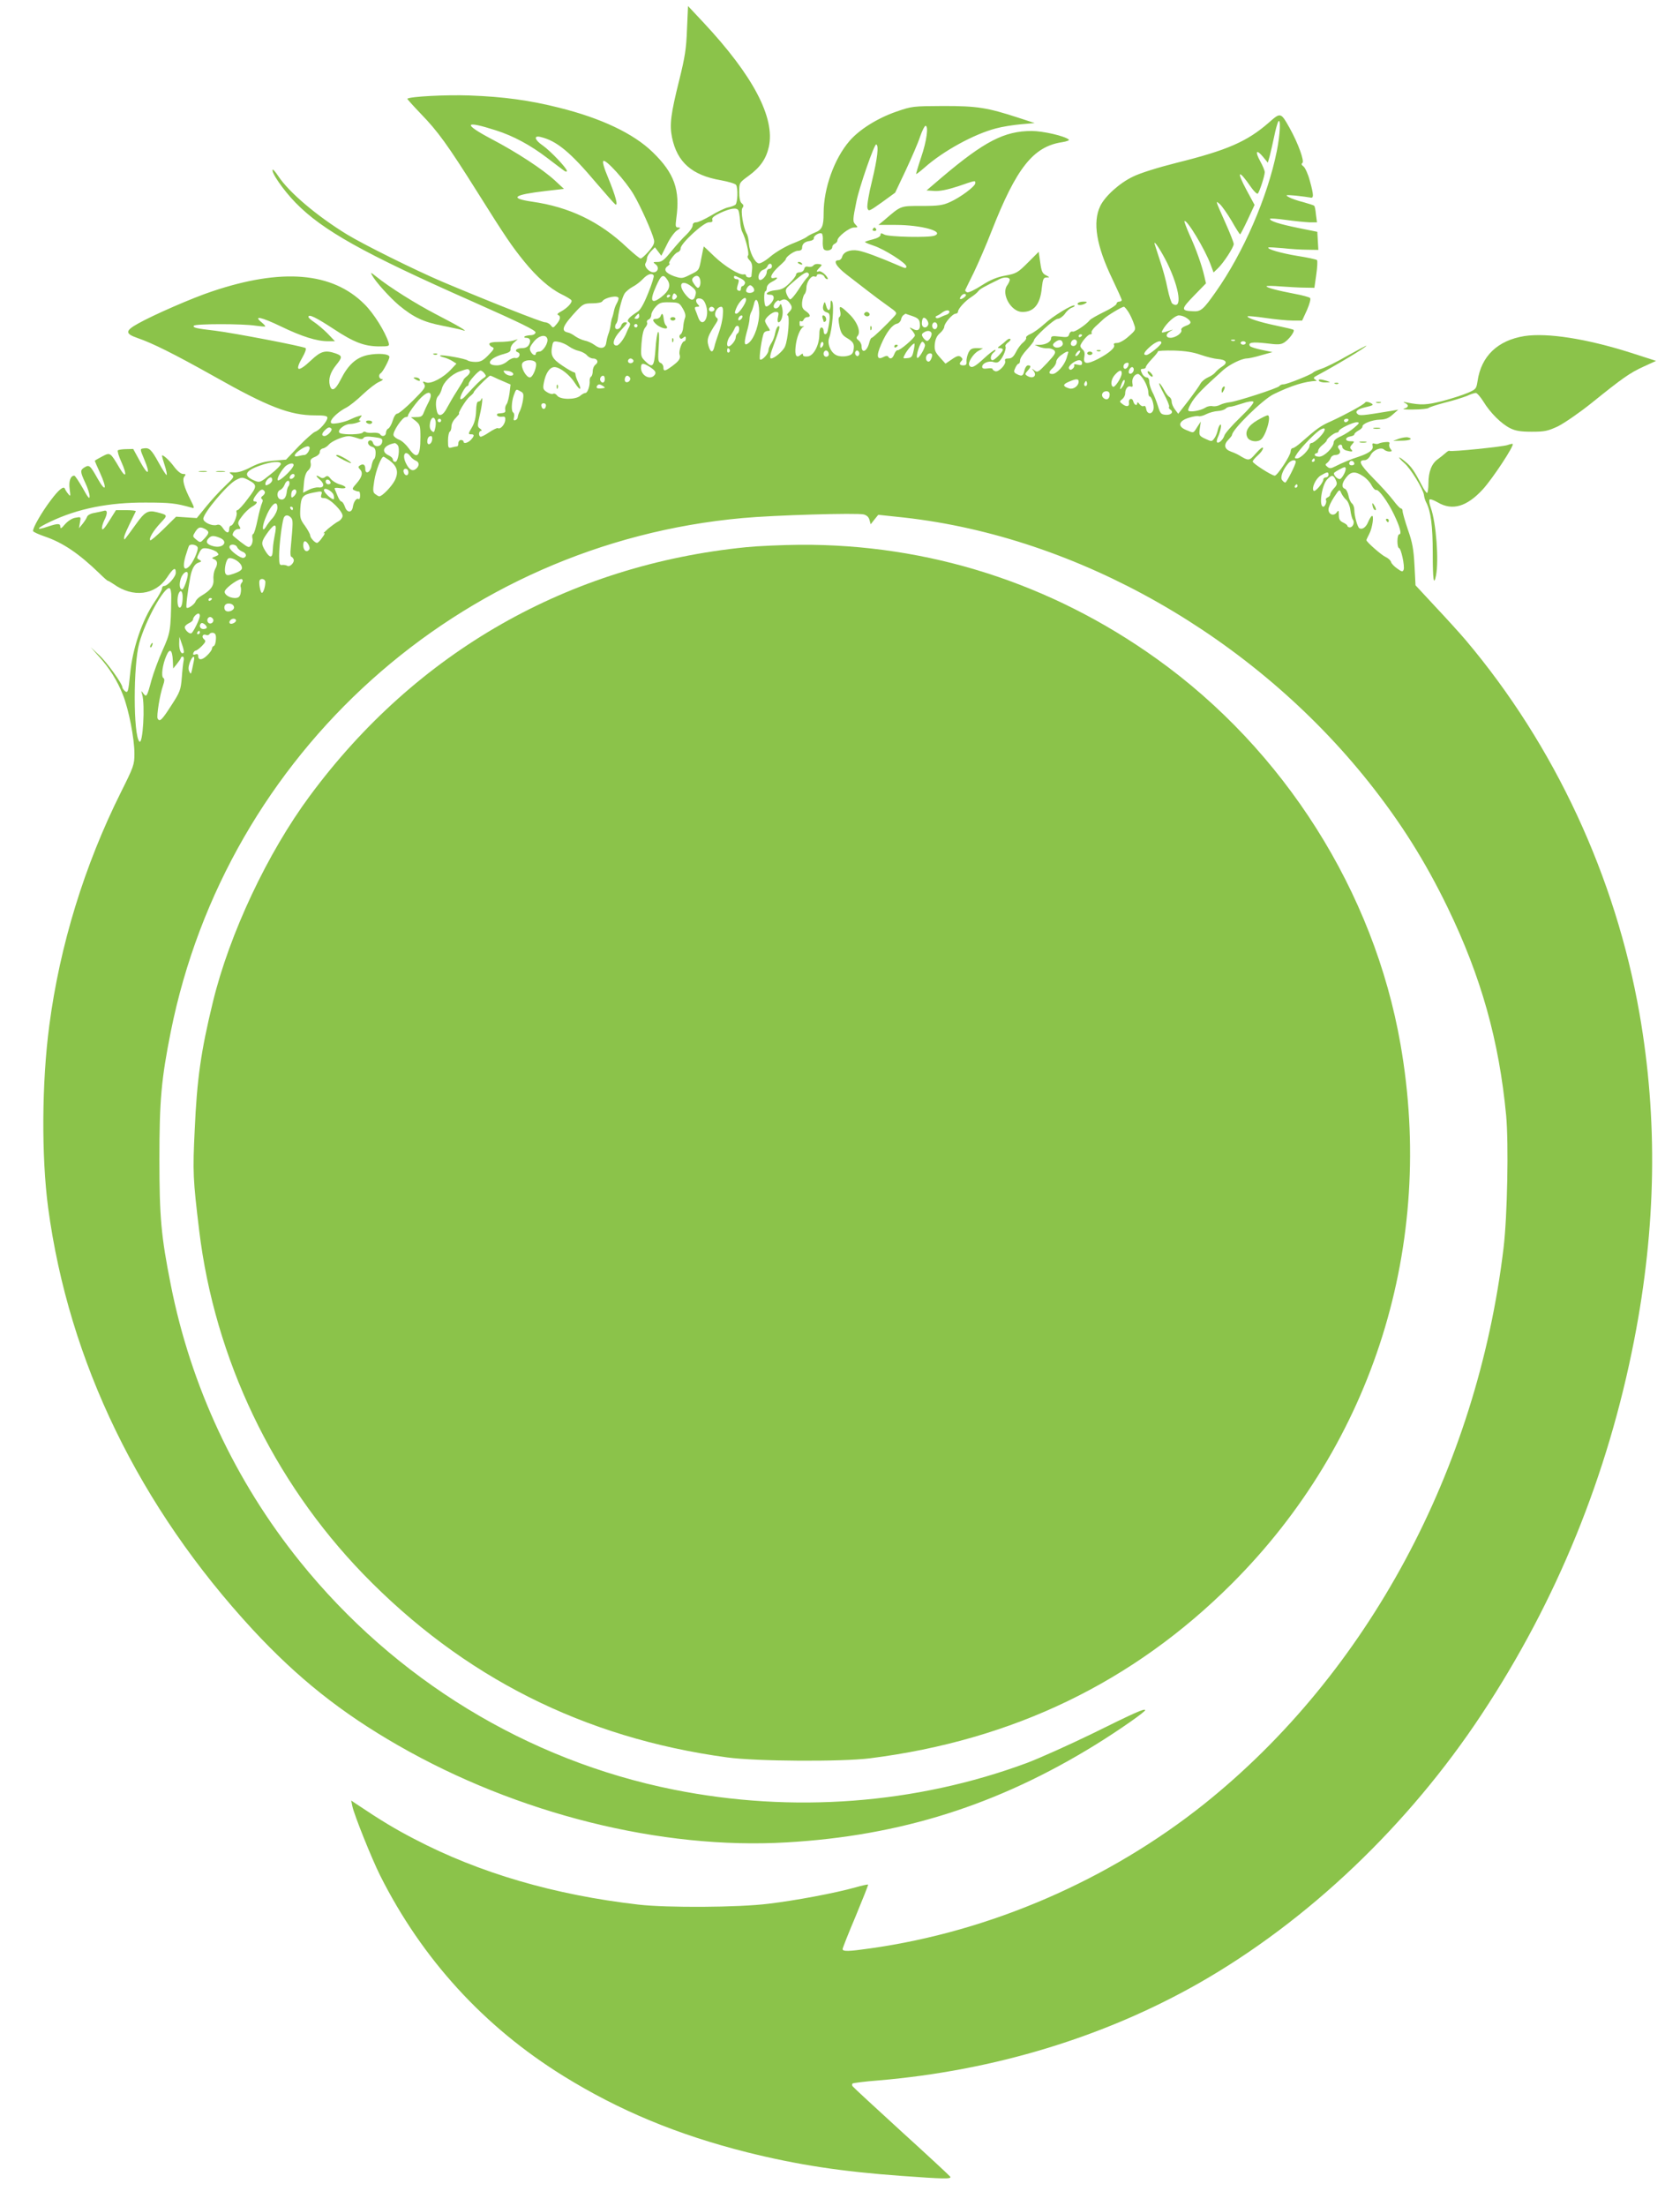 <?xml version="1.0" standalone="no"?>
<!DOCTYPE svg PUBLIC "-//W3C//DTD SVG 20010904//EN"
 "http://www.w3.org/TR/2001/REC-SVG-20010904/DTD/svg10.dtd">
<svg version="1.0" xmlns="http://www.w3.org/2000/svg"
 width="975pt" height="1280pt" viewBox="0 0 975 1280"
 preserveAspectRatio="xMidYMid meet">
<g transform="translate(0,1280) scale(0.1,-0.1)"
fill="#8bc34a" stroke="none">
<path d="M3987 12630 c-4 -113 -12 -162 -45 -295 -49 -196 -57 -258 -42 -332
30 -145 116 -220 284 -249 44 -8 84 -20 88 -27 12 -19 9 -104 -4 -115 -7 -5
-27 -13 -45 -16 -17 -4 -61 -25 -97 -47 -36 -21 -74 -39 -85 -39 -14 0 -21 -7
-21 -18 0 -10 -16 -34 -36 -53 -20 -18 -59 -62 -87 -96 -42 -52 -56 -63 -81
-63 -27 0 -28 -1 -11 -14 22 -16 14 -46 -13 -46 -25 0 -56 35 -46 52 4 7 9 21
9 31 1 10 12 28 24 40 l22 22 19 -25 18 -24 33 66 c17 36 44 72 58 81 21 13
22 17 8 17 -17 0 -18 6 -12 53 23 165 -11 262 -137 384 -111 108 -298 197
-543 258 -170 43 -323 64 -520 71 -135 5 -348 -6 -361 -19 -2 -1 34 -41 79
-88 98 -101 154 -178 327 -453 165 -263 200 -314 272 -403 74 -91 149 -157
216 -190 29 -14 55 -30 58 -35 8 -12 -24 -46 -61 -66 -17 -8 -24 -17 -17 -19
18 -7 15 -27 -8 -54 -19 -23 -21 -23 -34 -6 -7 9 -22 17 -33 17 -19 0 -330
123 -593 234 -160 68 -456 215 -555 275 -175 107 -337 244 -400 339 -15 23
-30 40 -32 38 -13 -12 61 -119 132 -192 157 -161 397 -295 1028 -574 279 -124
367 -167 365 -179 -2 -10 -14 -16 -30 -16 -15 -1 -30 -4 -34 -8 -4 -4 0 -7 9
-7 23 0 30 -16 17 -40 -7 -13 -21 -20 -40 -20 -32 0 -48 -15 -25 -24 21 -8 7
-39 -15 -33 -10 2 -30 -6 -45 -19 -17 -15 -41 -24 -61 -24 -71 0 -45 44 40 66
30 8 41 15 39 29 -1 10 8 27 20 37 l22 20 -25 -8 c-14 -4 -51 -8 -82 -8 -39 0
-58 -4 -58 -12 0 -6 8 -15 17 -18 14 -6 10 -13 -22 -46 -31 -32 -46 -40 -75
-40 -20 0 -40 4 -45 8 -12 11 -154 36 -161 29 -3 -2 8 -8 23 -11 15 -4 38 -14
50 -22 l22 -14 -29 -31 c-45 -50 -119 -89 -147 -78 -21 8 -22 7 -11 -10 10
-17 2 -28 -65 -95 -42 -42 -83 -76 -91 -76 -9 0 -20 -17 -27 -41 -7 -23 -19
-43 -26 -46 -7 -3 -13 -14 -13 -24 0 -20 -24 -26 -35 -8 -4 6 -21 9 -39 8 -17
-2 -37 0 -43 4 -6 4 -14 3 -18 -3 -7 -11 -103 -14 -130 -4 -27 11 21 54 59 54
26 0 77 19 52 20 -5 0 -2 7 5 16 12 15 11 16 -11 9 -14 -4 -36 -13 -50 -20
-14 -7 -44 -16 -67 -20 -34 -5 -43 -4 -43 7 0 19 46 61 90 83 19 10 62 44 95
76 34 32 76 65 95 73 19 8 27 15 18 16 -19 0 -24 25 -8 35 12 7 50 79 50 94 0
18 -66 23 -125 11 -68 -14 -115 -57 -158 -143 -31 -61 -53 -72 -63 -32 -9 36
3 75 37 117 37 46 36 53 -2 67 -61 21 -87 14 -143 -39 -77 -73 -99 -66 -50 18
14 24 22 47 18 52 -11 10 -413 87 -524 101 -113 13 -132 18 -125 29 7 12 289
12 360 0 28 -4 52 -6 54 -4 2 2 -7 12 -20 23 -52 42 -3 32 109 -22 124 -60
210 -87 276 -87 l40 0 -44 46 c-25 25 -60 54 -77 65 -18 12 -33 25 -33 30 0
19 44 -3 145 -69 118 -78 178 -101 263 -102 61 0 63 1 57 23 -20 62 -85 168
-140 222 -186 186 -479 211 -885 74 -112 -37 -339 -136 -428 -186 -76 -42 -77
-59 -5 -84 88 -30 214 -93 446 -223 313 -177 440 -226 584 -226 56 0 73 -3 73
-14 0 -20 -47 -74 -71 -81 -11 -4 -54 -42 -95 -84 l-74 -78 -72 -6 c-54 -5
-87 -14 -133 -38 -40 -21 -72 -31 -95 -30 -32 2 -33 1 -16 -12 17 -12 15 -17
-39 -68 -32 -30 -81 -84 -110 -120 l-53 -65 -60 4 -60 4 -72 -71 c-40 -39 -75
-69 -78 -66 -10 9 17 55 59 100 44 47 44 46 -21 63 -51 13 -70 2 -120 -68 -75
-103 -69 -97 -70 -80 0 12 14 44 68 153 2 4 -23 7 -56 7 l-59 0 -39 -62 c-25
-41 -40 -57 -42 -46 -2 9 4 30 12 47 21 41 21 64 -1 57 -10 -3 -35 -8 -55 -12
-21 -3 -40 -13 -43 -23 -3 -9 -15 -27 -26 -41 l-21 -25 6 34 c6 33 6 33 -26
27 -20 -3 -44 -19 -61 -38 -20 -24 -27 -28 -27 -15 0 21 -14 21 -74 1 -74 -25
-65 -9 16 29 159 76 340 112 553 111 144 0 176 -4 268 -30 16 -5 16 -1 -6 43
-40 78 -51 121 -37 138 10 12 9 15 -8 15 -12 0 -32 16 -51 41 -28 39 -71 77
-71 64 0 -3 7 -29 16 -56 9 -27 14 -52 11 -55 -2 -3 -23 29 -46 71 -43 78 -55
89 -89 83 -20 -3 -20 -4 4 -61 39 -91 24 -102 -22 -17 l-41 75 -41 -1 c-23 0
-45 -4 -48 -7 -4 -4 5 -34 20 -67 35 -77 28 -100 -10 -36 -55 93 -54 92 -102
67 -23 -12 -42 -23 -42 -25 0 -2 14 -34 31 -71 42 -93 33 -116 -14 -33 -44 78
-49 83 -77 66 -26 -16 -25 -25 5 -90 14 -29 25 -64 25 -78 0 -19 -10 -7 -40
48 -23 39 -44 72 -49 72 -22 0 -33 -32 -27 -77 6 -44 5 -46 -8 -29 -9 10 -17
24 -19 29 -6 20 -35 -2 -82 -65 -52 -68 -108 -165 -103 -180 2 -5 33 -19 68
-31 105 -36 197 -98 318 -215 23 -23 45 -42 48 -42 3 0 18 -9 33 -19 113 -81
241 -65 310 38 37 56 51 63 51 28 0 -24 -47 -77 -68 -77 -7 0 -12 -7 -12 -15
0 -8 -20 -44 -44 -79 -71 -104 -127 -268 -141 -416 -10 -102 -13 -114 -30
-100 -8 7 -15 17 -15 22 0 21 -90 146 -136 188 l-48 45 46 -52 c62 -67 109
-143 141 -224 34 -85 67 -254 67 -342 0 -64 -4 -75 -79 -225 -211 -423 -354
-887 -415 -1352 -44 -331 -46 -760 -7 -1056 120 -896 529 -1737 1189 -2451
260 -280 511 -480 842 -670 693 -398 1527 -606 2256 -563 660 38 1225 217
1791 566 136 84 295 195 289 202 -8 8 -56 -13 -311 -139 -132 -64 -301 -140
-375 -168 -645 -239 -1361 -293 -2050 -155 -850 170 -1618 639 -2169 1323
-377 468 -634 1019 -750 1606 -56 282 -66 391 -66 730 0 341 11 463 66 739
325 1618 1676 2832 3318 2980 182 17 664 31 704 21 18 -5 29 -16 33 -32 l7
-25 22 28 22 27 150 -16 c1009 -113 2025 -691 2698 -1537 184 -232 325 -455
456 -725 195 -402 299 -774 340 -1208 15 -163 7 -583 -15 -767 -154 -1288
-790 -2469 -1736 -3226 -555 -443 -1242 -741 -1939 -839 -125 -18 -161 -19
-161 -4 0 6 34 92 76 191 41 99 74 182 72 183 -2 2 -35 -5 -73 -16 -117 -33
-352 -77 -505 -95 -176 -22 -590 -24 -755 -5 -487 56 -923 183 -1301 381 -112
58 -193 107 -338 204 l-28 19 7 -34 c11 -51 112 -303 161 -401 243 -484 603
-878 1063 -1163 326 -202 665 -342 1066 -443 293 -73 548 -112 895 -137 246
-18 293 -19 285 -5 -4 6 -131 124 -283 262 -152 139 -280 257 -284 263 -4 5
-4 13 0 16 4 3 72 12 152 18 669 57 1308 251 1861 566 630 360 1212 913 1639
1560 435 658 731 1385 884 2170 128 656 138 1280 31 1893 -139 796 -493 1557
-1008 2167 -33 39 -112 126 -176 194 l-116 125 -6 115 c-5 93 -12 134 -38 207
-17 50 -31 99 -31 108 0 9 -4 16 -10 16 -5 0 -25 21 -45 48 -20 26 -72 84
-117 129 -77 79 -88 103 -48 103 11 0 26 12 34 29 16 31 62 49 79 32 6 -6 20
-11 30 -11 16 0 17 3 7 15 -7 8 -10 21 -7 29 4 10 -2 13 -22 11 -15 -1 -33 -5
-38 -8 -6 -4 -18 -4 -26 -1 -12 4 -14 0 -11 -14 6 -22 -21 -42 -81 -62 -44
-14 -95 -35 -138 -57 -23 -12 -31 -12 -43 -2 -14 11 -14 15 -2 23 8 6 17 19
21 29 3 9 15 17 26 17 25 0 36 17 22 34 -6 7 -8 16 -4 19 11 12 23 8 23 -7 0
-7 10 -16 23 -20 34 -9 42 -7 29 6 -9 9 -8 16 5 30 15 17 15 18 -11 18 -33 0
-31 23 2 28 12 2 22 7 22 12 0 5 11 15 24 22 14 7 24 18 23 23 -2 16 55 39
101 40 32 1 51 8 75 30 l32 28 -40 -7 c-171 -28 -185 -30 -198 -17 -14 14 2
27 43 37 52 12 56 15 32 27 -16 7 -26 7 -30 1 -9 -13 -118 -72 -199 -109 -59
-26 -80 -41 -172 -122 -20 -18 -42 -33 -48 -33 -7 0 -13 -9 -13 -20 0 -23 -77
-140 -92 -140 -17 0 -128 71 -128 82 0 5 14 22 30 36 17 15 30 33 30 42 -1 9
-17 -3 -40 -29 -41 -47 -42 -47 -100 -12 -8 5 -30 15 -47 21 -38 14 -43 40
-13 70 11 11 20 23 20 26 0 31 178 206 242 237 103 50 180 74 248 77 3 0 -1 4
-9 9 -10 7 -8 12 12 22 112 60 287 165 287 173 0 2 -49 -24 -110 -58 -60 -35
-129 -69 -152 -76 -24 -8 -45 -18 -48 -22 -9 -11 -150 -68 -171 -68 -10 0 -20
-4 -24 -10 -7 -12 -248 -90 -289 -94 -17 -2 -42 -8 -55 -15 -13 -7 -32 -10
-43 -8 -11 3 -30 0 -42 -8 -28 -18 -92 -29 -100 -17 -3 5 8 29 24 54 27 40 62
76 178 180 37 33 106 67 137 68 11 0 49 8 85 19 l65 18 -63 13 c-34 7 -65 17
-68 22 -13 21 14 25 94 16 70 -9 86 -8 107 6 27 18 61 64 52 72 -2 3 -49 14
-102 25 -96 20 -173 45 -164 54 3 2 50 -2 104 -10 55 -8 125 -15 156 -15 l56
0 28 61 c16 37 23 65 18 70 -5 5 -45 16 -89 24 -100 19 -164 36 -164 44 0 3
37 3 83 -1 45 -3 107 -7 138 -7 l57 -1 11 77 c6 42 8 80 4 84 -5 4 -55 15
-113 24 -97 16 -179 40 -169 49 2 2 40 0 84 -4 44 -5 108 -9 143 -9 l63 -1 -3
52 -3 53 -109 22 c-112 23 -166 40 -166 53 0 4 42 1 93 -6 50 -7 112 -13 136
-14 l44 0 -6 45 c-2 26 -7 48 -10 51 -3 3 -31 12 -63 21 -33 8 -70 21 -84 29
-23 13 -20 14 40 9 36 -4 73 -9 83 -11 22 -7 22 13 -2 99 -10 38 -27 74 -36
81 -12 9 -14 15 -7 20 14 9 -24 114 -73 202 -52 93 -53 93 -121 33 -127 -111
-243 -161 -537 -234 -107 -27 -210 -59 -252 -80 -78 -37 -163 -114 -190 -171
-45 -94 -22 -231 70 -422 30 -63 55 -118 55 -123 0 -5 -7 -9 -15 -9 -8 0 -15
-6 -15 -12 0 -7 -33 -29 -73 -48 -39 -19 -76 -40 -82 -47 -24 -29 -88 -71
-100 -67 -7 3 -16 -3 -20 -15 -5 -18 -12 -19 -56 -14 -41 5 -49 3 -49 -10 0
-20 -30 -37 -67 -38 l-28 0 25 -11 c14 -6 37 -10 51 -9 14 1 31 -5 38 -13 10
-12 3 -24 -42 -72 -50 -53 -56 -57 -73 -44 -17 14 -18 14 -6 -2 23 -29 -4 -50
-38 -28 -12 8 -12 11 3 28 21 23 22 32 3 32 -8 0 -17 -13 -21 -30 -7 -32 -15
-36 -45 -20 -17 9 -18 14 -8 35 6 14 15 25 20 25 4 0 8 9 8 20 0 11 18 39 40
62 22 24 40 47 40 52 0 18 118 126 138 126 11 0 30 13 42 29 11 17 30 33 41
36 11 4 18 9 15 12 -9 10 -127 -62 -174 -106 -26 -24 -62 -50 -80 -58 -18 -7
-30 -18 -27 -23 3 -4 -5 -17 -17 -27 -13 -10 -32 -35 -42 -56 -14 -27 -25 -37
-44 -37 -17 0 -22 -4 -19 -14 8 -20 -38 -67 -57 -60 -9 3 -16 9 -16 13 0 4
-13 6 -30 3 -22 -3 -30 0 -30 10 0 21 40 37 67 27 15 -5 26 -3 36 9 20 22 39
71 32 82 -3 5 4 15 15 23 11 7 17 17 13 20 -3 4 -13 0 -22 -8 -9 -9 -25 -22
-36 -30 -18 -13 -18 -14 -2 -15 9 0 17 -4 17 -9 0 -12 -47 -61 -60 -61 -16 0
-12 32 8 46 9 7 12 14 7 14 -6 0 -35 -22 -65 -50 -54 -50 -73 -59 -85 -40 -10
16 23 68 53 84 l27 15 -36 1 c-29 0 -38 -5 -49 -27 -7 -16 -12 -38 -11 -50 2
-17 -3 -23 -18 -23 -23 0 -27 10 -11 26 8 8 6 15 -4 23 -11 9 -22 7 -52 -14
l-37 -25 -33 37 c-28 31 -32 43 -29 77 3 28 12 48 30 63 14 12 25 29 25 37 0
20 48 76 66 76 8 0 14 6 14 13 1 16 40 60 76 83 16 10 34 25 41 34 9 13 31 25
125 71 26 13 58 11 58 -4 0 -7 -7 -22 -15 -33 -36 -49 22 -153 87 -154 68 -1
105 44 114 139 6 53 10 61 28 61 19 0 19 1 -4 13 -21 10 -26 23 -33 74 l-9 62
-62 -62 c-59 -59 -67 -64 -131 -76 -50 -9 -86 -24 -138 -57 -38 -25 -76 -43
-84 -40 -8 3 -13 9 -11 14 2 4 24 50 50 102 25 52 72 160 103 240 144 367 242
490 409 515 26 4 44 11 39 15 -24 21 -150 50 -216 50 -158 0 -274 -60 -521
-269 l-89 -76 46 -3 c31 -2 75 7 137 27 105 36 100 35 100 18 0 -18 -86 -82
-146 -109 -42 -19 -66 -23 -165 -23 -126 0 -118 3 -217 -82 l-34 -28 99 0
c149 0 287 -38 227 -62 -30 -13 -267 -8 -292 6 -18 10 -22 9 -22 -2 0 -9 -18
-19 -45 -26 -25 -6 -45 -13 -45 -15 0 -3 22 -12 49 -21 62 -20 191 -102 191
-121 0 -12 -6 -12 -37 2 -123 53 -207 84 -243 90 -47 8 -86 -8 -93 -37 -3 -11
-12 -19 -21 -19 -34 0 -13 -37 47 -83 34 -26 89 -69 123 -95 33 -26 86 -65
117 -87 55 -39 55 -40 37 -60 -44 -49 -124 -125 -131 -125 -4 0 -10 -12 -14
-27 -13 -53 -45 -67 -45 -21 0 11 -8 26 -17 33 -14 10 -15 16 -5 27 19 24 -4
83 -51 127 -49 48 -60 51 -51 15 4 -15 2 -29 -4 -33 -7 -4 -7 -21 0 -55 8 -38
17 -52 43 -67 38 -23 45 -35 38 -72 -4 -21 -13 -28 -40 -33 -19 -4 -45 -2 -59
5 -33 15 -55 67 -42 101 18 46 30 191 17 211 -6 10 -9 5 -9 -18 0 -40 -17 -43
-26 -6 -7 24 -8 25 -14 8 -9 -26 -3 -42 20 -48 19 -5 20 -26 4 -104 -5 -28
-24 -30 -24 -3 0 11 -6 20 -12 20 -9 0 -13 -15 -13 -42 -1 -62 -33 -122 -67
-126 -17 -2 -28 1 -28 9 0 9 -3 9 -15 -1 -23 -19 -33 -3 -28 47 5 54 27 109
46 117 6 3 4 4 -5 3 -9 -1 -17 1 -17 6 -2 22 0 28 8 23 5 -3 11 1 15 9 3 8 12
15 21 15 22 0 18 17 -9 35 -19 13 -23 23 -21 52 2 20 9 41 14 46 6 6 11 23 11
37 0 33 28 73 46 66 8 -3 14 -1 14 4 0 16 37 11 44 -5 3 -8 11 -15 17 -15 7 0
2 11 -11 25 -13 14 -30 23 -37 21 -18 -7 -16 2 4 22 16 16 15 17 -6 20 -13 2
-27 -2 -31 -9 -5 -6 -17 -9 -28 -7 -14 4 -22 0 -25 -13 -3 -11 -14 -19 -26
-19 -12 0 -21 -6 -21 -13 0 -7 -17 -30 -38 -50 -29 -29 -47 -38 -82 -41 -44
-4 -70 -26 -31 -26 14 0 21 -6 21 -18 0 -22 -37 -59 -47 -48 -10 10 -11 86 -1
86 4 0 8 9 8 20 0 12 12 26 30 35 34 17 40 30 11 22 -30 -7 -14 28 30 68 22
19 39 37 39 40 0 15 48 49 70 50 17 0 25 6 25 17 0 23 15 36 45 40 14 2 24 9
23 15 -3 15 33 36 46 28 5 -3 8 -22 6 -43 -1 -20 1 -42 6 -48 13 -15 49 -6 49
12 0 8 7 17 15 20 8 4 15 12 15 19 0 21 69 75 96 75 24 0 24 1 9 17 -17 17
-17 26 6 138 17 82 103 330 114 327 16 -5 8 -78 -25 -215 -18 -71 -29 -140
-26 -153 6 -22 8 -22 84 32 l77 56 62 131 c34 73 72 160 83 195 12 34 26 62
31 62 19 0 7 -89 -25 -182 -18 -54 -31 -98 -29 -98 3 0 25 17 49 38 108 96
287 194 414 227 36 10 101 20 145 24 l80 7 -95 31 c-181 59 -239 68 -435 68
-177 -1 -182 -1 -274 -33 -109 -38 -213 -103 -271 -170 -88 -102 -150 -274
-150 -418 0 -78 -9 -97 -52 -114 -18 -7 -40 -19 -48 -26 -8 -6 -46 -24 -85
-39 -39 -16 -93 -48 -122 -72 -30 -26 -60 -43 -70 -41 -23 4 -54 68 -57 116
-1 20 -6 46 -13 57 -20 36 -36 135 -24 149 8 10 7 17 -4 26 -10 8 -15 30 -15
66 0 53 0 54 55 94 68 50 101 98 117 168 37 169 -91 413 -380 722 l-89 95 -6
-135z m3423 -707 c-53 -265 -195 -592 -356 -819 -71 -101 -85 -113 -131 -110
-70 3 -70 12 6 90 l70 72 -10 43 c-14 61 -47 156 -86 240 -18 41 -31 76 -29
78 13 13 120 -165 151 -250 l18 -48 24 23 c33 31 93 123 93 142 0 9 -21 62
-46 118 -63 142 -61 136 -34 113 12 -11 43 -55 68 -97 24 -43 47 -78 49 -78 2
0 22 38 44 85 l40 86 -46 85 c-62 115 -48 125 26 17 17 -24 35 -41 39 -36 10
11 40 103 40 124 0 9 -12 38 -26 63 -32 58 -23 73 16 26 l28 -34 11 39 c6 22
17 73 26 114 8 40 19 78 23 85 16 25 12 -71 -8 -171z m-4530 120 c100 -32 198
-85 294 -158 43 -33 87 -66 98 -74 10 -8 18 -9 18 -3 0 16 -94 115 -139 147
-49 33 -56 61 -13 50 93 -22 173 -89 323 -267 55 -64 104 -120 110 -124 18
-11 1 51 -41 153 -25 59 -35 95 -28 99 15 10 127 -114 174 -192 41 -69 107
-217 119 -264 5 -20 -2 -35 -30 -68 -20 -23 -41 -42 -47 -42 -6 0 -41 29 -79
64 -158 150 -334 235 -552 266 -134 20 -108 40 82 62 l104 12 -54 50 c-70 64
-219 162 -366 239 -170 90 -159 110 27 50z m1405 -463 c3 -5 8 -32 10 -59 1
-26 7 -57 13 -67 20 -39 42 -128 33 -137 -5 -5 -2 -16 9 -27 12 -12 17 -29 15
-51 -2 -19 -4 -37 -4 -41 -1 -12 -31 -9 -31 2 0 6 -6 10 -13 8 -25 -6 -112 47
-172 105 -32 31 -60 57 -60 57 -1 0 -8 -31 -15 -69 -13 -70 -13 -70 -63 -94
-47 -24 -51 -24 -94 -10 -51 18 -65 40 -38 59 10 8 15 14 11 14 -14 0 28 60
46 66 10 3 18 13 18 23 0 28 133 151 164 151 18 0 24 4 20 15 -4 11 9 22 47
40 57 26 94 32 104 15z m2489 -306 c73 -150 89 -275 30 -236 -6 4 -19 43 -28
87 -8 44 -29 120 -46 169 -16 50 -30 92 -30 95 1 14 42 -51 74 -115z m-2294
-19 c0 -8 -7 -15 -15 -15 -8 0 -15 -8 -15 -18 0 -24 -35 -58 -45 -43 -10 17 4
49 25 56 10 3 21 12 24 20 7 20 26 19 26 0z m214 -44 c3 -5 -1 -14 -8 -20 -8
-7 -31 -39 -52 -72 -21 -32 -43 -58 -49 -56 -5 2 -14 16 -20 31 -9 25 -6 31
26 59 74 65 93 76 103 58z m-900 -10 c3 -4 -11 -50 -32 -101 -25 -63 -45 -98
-62 -109 -49 -31 -66 -51 -51 -60 9 -6 10 -13 3 -27 -6 -11 -13 -26 -16 -34
-14 -36 -44 -75 -57 -75 -30 0 -20 41 21 85 45 49 46 50 26 50 -8 0 -18 -9
-21 -20 -7 -22 -35 -28 -35 -7 0 8 3 17 7 20 3 4 8 17 9 30 6 51 25 122 39
144 8 12 30 30 47 39 18 9 45 30 59 45 27 29 53 37 63 20z m80 -26 c21 -32 9
-64 -38 -100 -57 -43 -67 -21 -28 65 30 67 41 73 66 35z m189 4 c6 -23 -1 -49
-13 -49 -4 0 -15 11 -23 24 -12 17 -13 26 -4 35 17 17 34 13 40 -10z m235 6
c20 -10 29 -21 25 -30 -3 -8 -9 -15 -14 -15 -5 0 -9 -7 -9 -16 0 -9 -6 -14
-12 -11 -14 5 -14 9 -3 45 5 16 2 22 -9 22 -9 0 -16 5 -16 10 0 13 1 13 38 -5z
m-284 -48 c24 -19 28 -28 22 -50 -9 -37 -28 -34 -61 8 -44 58 -17 86 39 42z
m362 -26 c-10 -15 -46 -14 -46 2 0 7 5 18 12 25 10 10 15 9 26 -2 8 -8 11 -19
8 -25z m-454 -43 c-15 -15 -26 -4 -18 18 5 13 9 15 18 6 9 -9 9 -15 0 -24z
m1673 6 c-23 -17 -32 -10 -15 11 7 8 17 12 23 8 6 -4 3 -11 -8 -19z m-1705 12
c0 -3 -4 -8 -10 -11 -5 -3 -10 -1 -10 4 0 6 5 11 10 11 6 0 10 -2 10 -4z
m-300 -17 c0 -6 -5 -20 -12 -32 -7 -12 -13 -31 -15 -42 -2 -11 -6 -27 -9 -35
-4 -8 -8 -28 -10 -45 -2 -16 -8 -41 -14 -55 -5 -14 -10 -36 -12 -50 -4 -32
-33 -38 -67 -12 -15 11 -41 23 -58 26 -18 4 -42 16 -55 25 -13 10 -32 20 -43
22 -43 9 -29 40 56 131 33 34 42 38 87 38 28 0 54 5 57 11 15 24 95 39 95 18z
m508 -43 c22 -69 -22 -134 -46 -68 -5 15 -13 35 -17 45 -5 12 -2 17 11 17 14
0 15 3 6 12 -20 20 -14 40 10 36 17 -2 27 -14 36 -42z m232 35 c0 -20 -42 -81
-56 -81 -11 0 -11 6 -3 27 17 45 59 83 59 54z m261 -32 c7 -14 4 -24 -11 -39
-11 -11 -15 -20 -9 -20 14 0 3 -139 -15 -180 -10 -26 -62 -70 -81 -70 -10 0
-5 25 14 75 35 94 41 117 28 112 -7 -2 -14 -19 -18 -38 -3 -20 -13 -46 -22
-59 -9 -14 -17 -32 -17 -42 0 -21 -37 -61 -49 -54 -8 5 11 135 23 155 4 6 14
11 23 11 14 0 14 3 -1 25 -9 13 -16 28 -16 33 0 17 41 52 61 52 18 0 20 -4 14
-30 -4 -16 -2 -30 3 -30 17 0 30 46 22 81 -6 27 -9 30 -15 17 -9 -21 -35 -24
-35 -4 0 7 7 19 15 26 8 7 15 9 15 6 0 -4 8 -3 17 3 19 10 37 0 54 -30z m-185
-38 c2 -67 -27 -153 -60 -180 -27 -22 -30 -5 -13 59 10 33 17 69 17 80 0 11 4
28 9 38 6 9 12 30 16 45 10 51 30 25 31 -42z m-443 18 c14 -24 18 -42 12 -55
-4 -10 -9 -34 -10 -52 -1 -19 -8 -37 -15 -42 -7 -4 -9 -13 -5 -19 5 -9 10 -9
21 0 11 9 14 8 14 -5 0 -9 -4 -16 -9 -16 -13 0 -33 -56 -27 -77 7 -23 -2 -37
-44 -68 -41 -30 -50 -31 -50 -6 0 10 -7 22 -16 25 -15 6 -16 19 -11 98 4 57 2
87 -4 81 -5 -5 -12 -50 -15 -101 -8 -102 -16 -111 -61 -66 -24 24 -25 30 -20
101 4 49 11 81 22 93 9 10 14 24 10 29 -3 6 1 14 9 17 9 3 16 16 16 27 0 12
12 33 26 48 22 23 33 26 81 25 52 -1 56 -3 76 -37z m182 2 c7 -12 -12 -24 -25
-16 -11 7 -4 25 10 25 5 0 11 -4 15 -9z m50 -38 c-1 -27 -12 -73 -23 -103 -11
-30 -23 -67 -26 -82 -9 -38 -23 -35 -35 8 -10 36 -3 55 45 129 10 15 12 25 5
30 -24 14 -4 65 25 65 9 0 12 -15 9 -47z m2355 15 c11 -18 25 -49 31 -68 12
-33 11 -35 -31 -72 -24 -22 -53 -38 -67 -38 -15 0 -22 -4 -18 -11 10 -15 -28
-48 -93 -82 -65 -33 -87 -30 -79 12 4 19 1 33 -8 41 -8 7 -15 17 -15 22 0 16
43 68 57 68 8 0 11 4 8 10 -3 5 7 21 22 35 15 14 37 34 49 45 22 20 104 70
117 70 4 0 16 -15 27 -32z m-1040 2 c0 -6 -8 -13 -17 -16 -10 -3 -26 -10 -36
-15 -11 -6 -22 -7 -25 -3 -4 4 -2 9 4 11 6 2 20 10 30 18 22 17 44 19 44 5z
m-1800 -25 c0 -8 -7 -15 -16 -15 -14 0 -14 3 -4 15 7 8 14 15 16 15 2 0 4 -7
4 -15z m1585 1 c32 -11 41 -20 43 -41 5 -37 -10 -50 -39 -34 -23 12 -24 11 -6
-8 9 -11 17 -24 17 -29 0 -14 -89 -90 -101 -86 -5 1 -14 -9 -19 -23 -10 -26
-24 -32 -35 -15 -4 7 -13 6 -27 -1 -39 -21 -44 5 -14 73 30 70 64 114 92 120
10 2 20 12 23 23 2 11 8 23 15 27 6 4 11 8 11 8 0 0 18 -7 40 -14z m-987 -8
c-2 -6 -10 -14 -16 -16 -7 -2 -10 2 -6 12 7 18 28 22 22 4z m2580 -4 c30 -21
28 -33 -7 -45 -18 -7 -28 -16 -25 -24 7 -16 -33 -45 -63 -45 -29 0 -30 23 0
39 17 9 17 10 2 5 -56 -18 -58 -18 -47 2 22 40 72 84 94 84 13 0 34 -7 46 -16z
m-1501 -38 c-10 -25 -37 -19 -37 7 0 13 3 27 7 31 11 11 36 -21 30 -38z m53
-6 c0 -11 -7 -20 -15 -20 -8 0 -15 9 -15 20 0 11 7 20 15 20 8 0 15 -9 15 -20z
m-1740 0 c0 -5 -4 -10 -10 -10 -5 0 -10 5 -10 10 0 6 5 10 10 10 6 0 10 -4 10
-10z m590 -19 c0 -11 -4 -23 -10 -26 -5 -3 -10 -13 -10 -22 0 -18 -28 -53 -42
-53 -14 0 -9 37 10 61 10 13 21 32 25 42 9 23 27 22 27 -2z m1115 -21 c8 -13
-14 -52 -27 -48 -7 3 -16 12 -22 21 -8 13 -7 20 4 27 19 13 37 13 45 0z m875
-14 c0 -3 -4 -8 -10 -11 -5 -3 -10 -1 -10 4 0 6 5 11 10 11 6 0 10 -2 10 -4z
m-3104 -20 c9 -23 -24 -76 -46 -76 -11 0 -20 -4 -20 -10 0 -17 -19 -11 -30 10
-9 17 -6 27 16 55 28 37 70 48 80 21z m2992 -28 c4 -20 -36 -34 -52 -18 -8 8
-6 15 9 26 23 17 39 14 43 -8z m82 8 c0 -18 -16 -29 -30 -21 -13 8 -1 35 16
35 8 0 14 -6 14 -14z m917 8 c-3 -3 -12 -4 -19 -1 -8 3 -5 6 6 6 11 1 17 -2
13 -5z m-3865 -34 c15 -11 41 -23 57 -26 17 -4 38 -15 47 -25 9 -11 25 -19 35
-19 26 0 35 -21 16 -35 -10 -7 -17 -24 -17 -38 0 -14 -4 -28 -9 -32 -6 -3 -9
-13 -9 -23 3 -29 -12 -72 -24 -72 -6 0 -20 -7 -30 -16 -26 -24 -116 -24 -134
0 -7 10 -18 15 -24 11 -6 -4 -22 1 -36 10 -22 14 -24 21 -18 53 10 56 34 92
62 92 31 0 89 -45 119 -93 29 -46 42 -43 19 4 -9 18 -16 38 -16 46 0 7 -4 13
-9 13 -5 0 -36 17 -68 39 -60 40 -70 61 -57 120 4 20 9 23 37 17 18 -3 44 -15
59 -26z m1469 -3 c-8 -8 -11 -7 -11 4 0 20 13 34 18 19 3 -7 -1 -17 -7 -23z
m597 12 c3 -17 -37 -84 -45 -75 -10 9 19 97 31 93 6 -2 12 -10 14 -18z m1372
12 c0 -13 -72 -71 -87 -71 -22 0 -14 17 22 49 35 30 65 40 65 22z m490 -1 c0
-5 -7 -10 -15 -10 -8 0 -15 5 -15 10 0 6 7 10 15 10 8 0 15 -4 15 -10z m-1928
-46 c-7 -33 -12 -40 -36 -42 -26 -3 -27 -2 -15 20 13 27 51 70 56 64 2 -1 0
-21 -5 -42z m-1067 7 c3 -5 1 -12 -5 -16 -5 -3 -10 1 -10 9 0 18 6 21 15 7z
m575 -27 c0 -8 -7 -14 -15 -14 -15 0 -21 21 -9 33 10 9 24 -2 24 -19z m175 -4
c-5 -8 -11 -8 -17 -2 -6 6 -7 16 -3 22 5 8 11 8 17 2 6 -6 7 -16 3 -22z m1275
5 c-7 -9 -15 -13 -18 -10 -3 2 1 11 8 20 7 9 15 13 18 10 3 -2 -1 -11 -8 -20z
m709 -4 c35 -12 79 -23 97 -24 51 -4 62 -21 28 -43 -16 -10 -34 -26 -41 -35
-7 -9 -26 -22 -43 -29 -16 -7 -36 -23 -43 -36 -6 -12 -38 -57 -70 -99 l-59
-76 -19 25 c-10 13 -19 33 -19 45 0 11 -6 24 -14 28 -7 4 -21 22 -30 40 -9 17
-21 35 -27 39 -7 4 5 -23 25 -60 20 -37 34 -71 31 -76 -3 -5 -1 -11 5 -15 23
-14 10 -33 -22 -32 -30 2 -34 6 -48 52 -9 28 -23 64 -33 82 -9 18 -17 43 -17
58 0 15 -6 25 -15 25 -8 0 -19 9 -25 19 -13 26 -13 31 5 31 8 0 15 5 15 10 0
6 16 27 35 47 19 20 35 39 35 44 0 4 42 6 93 5 65 -2 111 -9 156 -25z m-769
15 c0 -1 -5 -18 -11 -37 -14 -42 -57 -89 -81 -89 -24 0 -23 13 2 35 11 10 20
26 20 36 0 9 12 27 28 38 25 19 42 26 42 17z m-790 -18 c0 -7 -5 -20 -10 -28
-12 -20 -33 0 -24 23 7 20 34 23 34 5z m-1735 -27 c7 -12 -12 -24 -25 -16 -11
7 -4 25 10 25 5 0 11 -4 15 -9z m-567 -13 c13 -16 -14 -88 -33 -88 -22 0 -55
61 -44 82 11 21 61 24 77 6z m3172 -4 c0 -12 -6 -15 -26 -10 -15 4 -23 3 -20
-2 3 -6 -1 -15 -8 -21 -11 -9 -16 -9 -22 0 -8 14 33 48 59 49 9 0 17 -7 17
-16z m267 -19 c-4 -8 -11 -15 -17 -15 -14 0 -13 27 3 33 16 6 21 1 14 -18z
m-2779 -2 c36 -23 43 -35 30 -50 -25 -31 -78 -2 -78 43 0 28 11 30 48 7z
m2812 -17 c0 -16 -18 -31 -27 -22 -8 8 5 36 17 36 5 0 10 -6 10 -14z m-3854
-8 c4 -6 -2 -19 -14 -29 -12 -9 -22 -20 -22 -23 0 -3 -17 -32 -37 -63 -21 -32
-46 -76 -58 -98 -23 -47 -50 -57 -59 -23 -10 38 -7 76 7 90 8 7 17 26 21 41 9
39 55 84 101 101 52 18 53 18 61 4z m85 -14 c12 -15 11 -18 -5 -28 -16 -10
-43 -36 -109 -108 -10 -11 -21 -17 -25 -13 -8 7 28 75 40 75 4 0 8 6 8 13 0
14 57 77 69 77 5 0 15 -7 22 -16z m167 -1 c6 -19 -33 -16 -49 3 -11 14 -9 15
16 12 16 -1 30 -9 33 -15z m3532 1 c0 -24 -40 -85 -51 -78 -16 10 -10 47 13
71 25 27 38 29 38 7z m130 -41 c13 -21 23 -50 24 -65 0 -16 4 -28 7 -28 13 0
29 -53 23 -76 -8 -31 -38 -28 -42 4 -2 13 -8 20 -14 16 -6 -4 -17 1 -25 11 -7
11 -13 13 -13 7 0 -20 -17 -13 -23 9 -6 24 -29 16 -25 -8 4 -22 -14 -26 -37
-8 -19 14 -19 16 -2 29 9 7 17 22 17 32 0 28 16 48 32 41 11 -4 14 1 10 19 -5
26 12 54 33 54 7 0 23 -17 35 -37z m-3772 18 c9 -5 34 -16 56 -25 l39 -17 -6
-51 c-4 -27 -11 -56 -17 -63 -6 -8 -10 -22 -8 -32 3 -17 -1 -19 -38 -22 -8 0
-12 -6 -9 -11 4 -6 16 -10 28 -8 18 2 21 -1 19 -22 -4 -26 -29 -53 -43 -44 -4
2 -27 -9 -51 -25 -23 -16 -46 -27 -50 -25 -13 8 -9 34 4 34 6 0 4 6 -6 13 -16
11 -16 17 -2 77 15 61 20 120 9 93 -2 -7 -10 -13 -17 -13 -8 0 -12 -19 -13
-55 -1 -37 -9 -68 -22 -91 -25 -42 -25 -44 -6 -44 19 0 19 -9 -2 -32 -17 -18
-43 -25 -43 -10 0 5 -7 9 -15 9 -8 0 -15 -9 -15 -19 0 -10 -3 -18 -7 -18 -5 0
-18 -3 -30 -6 -21 -6 -23 -3 -23 39 0 25 5 49 10 52 6 3 10 17 10 31 0 14 11
36 25 49 13 14 22 25 20 25 -11 0 40 82 61 99 13 10 24 22 24 26 0 8 86 95 95
95 3 0 13 -4 23 -9z m642 -11 c0 -21 -15 -27 -25 -10 -7 12 2 30 16 30 5 0 9
-9 9 -20z m146 9 c8 -14 -11 -33 -25 -25 -11 7 -4 36 9 36 5 0 12 -5 16 -11z
m2604 -23 c0 -25 -30 -47 -54 -40 -39 12 -40 23 -5 38 43 19 59 20 59 2z m256
-28 c-19 -26 -20 -20 -5 19 6 15 13 22 16 16 2 -7 -3 -23 -11 -35z m-210 5
c-10 -10 -19 5 -10 18 6 11 8 11 12 0 2 -7 1 -15 -2 -18z m-2806 -3 c8 -5 12
-10 8 -11 -37 -7 -52 -3 -43 12 8 11 16 11 35 -1z m-479 -31 c18 -9 19 -17 14
-52 -4 -23 -12 -51 -18 -62 -6 -11 -11 -26 -12 -34 0 -8 -6 -16 -14 -19 -10
-3 -12 1 -8 17 3 11 1 24 -4 27 -13 7 -11 62 3 101 14 37 12 37 39 22z m3419
-18 c0 -26 -17 -36 -35 -21 -18 15 -8 40 16 40 12 0 19 -7 19 -19z m-3940 -7
c0 -9 -7 -28 -15 -42 -8 -15 -19 -39 -25 -54 -8 -23 -16 -28 -42 -28 l-33 -1
28 -22 c25 -21 27 -28 27 -94 0 -114 -19 -133 -68 -64 -15 21 -39 43 -54 49
-16 6 -31 17 -34 26 -7 19 51 106 71 106 8 0 14 4 13 8 -2 5 19 37 45 70 47
60 87 81 87 46z m4698 -126 c-48 -46 -89 -93 -92 -105 -8 -25 -34 -49 -43 -39
-3 3 -1 16 5 29 15 32 24 80 14 73 -5 -3 -12 -18 -15 -33 -3 -16 -12 -37 -20
-47 -14 -19 -15 -19 -52 -2 -36 17 -37 20 -32 59 l6 41 -21 -32 c-23 -37 -19
-36 -64 -17 -52 21 -44 53 16 71 25 8 50 12 57 9 7 -2 27 3 44 12 18 9 48 17
67 18 18 1 38 7 45 14 6 6 18 11 27 11 8 0 40 9 70 19 31 11 59 15 64 10 6 -5
-26 -43 -76 -91z m-4030 65 c-4 -22 -22 -20 -26 1 -2 10 3 16 13 16 10 0 15
-7 13 -17z m-640 -87 c2 -10 1 -29 -3 -43 -5 -23 -8 -24 -21 -12 -10 10 -12
25 -8 47 7 34 26 38 32 8z m32 4 c0 -5 -4 -10 -10 -10 -5 0 -10 5 -10 10 0 6
5 10 10 10 6 0 10 -4 10 -10z m5265 0 c-3 -5 -10 -10 -16 -10 -5 0 -9 5 -9 10
0 6 7 10 16 10 8 0 12 -4 9 -10z m35 -41 c-19 -17 -54 -39 -77 -50 -28 -12
-43 -25 -43 -36 0 -29 -55 -83 -84 -83 -14 0 -26 5 -26 10 0 6 5 10 10 10 6 0
10 6 10 14 0 8 11 23 25 34 14 11 25 23 25 27 0 10 43 44 58 45 6 0 12 4 12 9
0 12 80 51 105 51 17 -1 15 -6 -15 -31z m-5937 -6 c9 -9 -22 -43 -40 -43 -18
0 -17 15 3 34 17 17 27 20 37 9z m5736 -49 c-18 -19 -39 -34 -46 -34 -7 0 -13
-7 -13 -16 0 -22 -51 -74 -73 -74 -17 0 -16 3 4 33 30 42 108 121 134 135 34
18 30 -7 -6 -44z m-5589 -5 c24 -9 34 -9 40 0 5 8 23 10 59 5 46 -6 52 -9 49
-28 -4 -29 -44 -34 -53 -7 -3 12 -12 18 -20 15 -18 -7 -8 -31 16 -37 13 -4 19
-14 19 -35 0 -17 -4 -33 -9 -36 -5 -3 -12 -22 -15 -41 -7 -37 -36 -50 -36 -16
0 25 -12 32 -30 21 -12 -7 -12 -12 -2 -22 20 -20 14 -45 -18 -82 -27 -30 -28
-35 -13 -41 10 -5 21 -7 26 -7 4 1 7 -10 7 -24 0 -14 -4 -23 -9 -20 -12 8 -28
-14 -33 -44 -5 -37 -34 -37 -46 -1 -6 17 -15 31 -21 31 -5 0 -15 15 -22 33 -7
17 -15 36 -17 41 -3 5 10 7 27 4 46 -7 48 9 4 21 -21 6 -45 21 -54 33 -13 17
-20 19 -31 11 -9 -8 -19 -9 -28 -3 -29 18 -31 10 -4 -13 30 -26 25 -50 -9 -45
-12 1 -37 -5 -55 -14 l-33 -17 5 56 c3 37 11 61 24 73 13 12 18 27 15 43 -4
19 1 26 25 36 17 7 29 19 28 29 0 9 8 18 18 20 11 2 27 13 35 23 16 19 81 47
112 48 9 1 31 -4 49 -10z m438 -11 c-4 -27 -28 -36 -28 -10 0 20 8 32 22 32 5
0 8 -10 6 -22z m-200 -31 c15 -18 3 -97 -14 -97 -8 0 -14 6 -14 13 0 8 -11 19
-25 25 -47 22 -28 59 36 71 4 0 11 -5 17 -12z m-517 -36 c-7 -12 -17 -21 -24
-21 -7 0 -22 -3 -34 -6 -36 -10 -27 13 15 40 40 26 60 20 43 -13z m591 -29 c7
-10 21 -21 31 -25 21 -8 22 -30 2 -47 -21 -18 -41 -6 -60 34 -23 49 -2 78 27
38z m-122 -23 c46 -35 55 -69 31 -117 -19 -36 -73 -92 -90 -92 -4 0 -14 6 -23
13 -14 10 -15 21 -6 77 9 59 40 140 54 140 2 0 18 -10 34 -21z m5370 1 c0 -5
-5 -10 -11 -10 -5 0 -7 5 -4 10 3 6 8 10 11 10 2 0 4 -4 4 -10z m-110 -10 c0
-15 -53 -120 -61 -120 -4 0 -12 6 -18 14 -13 15 4 62 37 99 16 18 42 23 42 7z
m340 -11 c0 -5 -7 -9 -15 -9 -15 0 -20 12 -9 23 8 8 24 -1 24 -14z m-6230 -1
c0 -7 -27 -35 -61 -61 -57 -46 -62 -48 -89 -37 -71 29 -61 57 30 89 64 23 120
27 120 9z m71 -15 c-15 -29 -80 -87 -88 -80 -8 8 13 48 39 77 24 26 63 28 49
3z m6109 -13 c0 -19 -24 -60 -35 -60 -16 0 -40 28 -32 37 9 8 50 31 60 32 4 1
7 -3 7 -9z m-5440 -21 c0 -24 -23 -21 -28 4 -2 10 3 17 12 17 10 0 16 -9 16
-21z m5340 -14 c0 -8 -7 -15 -15 -15 -8 0 -15 -6 -15 -12 0 -19 -47 -74 -56
-66 -14 15 12 72 41 89 38 22 45 23 45 4z m201 -8 c19 -12 41 -36 49 -53 9
-17 21 -29 27 -27 14 5 67 -67 103 -142 35 -73 46 -115 31 -115 -6 0 -11 -17
-11 -40 0 -22 4 -40 9 -40 12 0 35 -106 27 -126 -5 -13 -11 -12 -37 7 -18 12
-34 30 -36 38 -2 9 -16 22 -31 29 -25 11 -112 88 -112 98 0 3 8 19 17 37 18
34 29 112 14 103 -5 -3 -14 -19 -21 -35 -12 -30 -34 -46 -51 -36 -11 7 -29 72
-29 106 0 15 -6 32 -14 38 -8 7 -17 27 -20 45 -4 19 -13 37 -21 40 -21 8 -18
33 8 66 27 35 53 37 98 7z m-6201 4 c0 -12 -20 -25 -27 -18 -7 7 6 27 18 27 5
0 9 -4 9 -9z m6042 -26 c10 -21 8 -29 -10 -48 -12 -13 -22 -29 -22 -35 0 -7
-7 -15 -15 -18 -8 -4 -13 -10 -10 -14 7 -11 -5 -40 -15 -40 -27 0 -10 123 22
158 27 28 36 28 50 -3z m-6313 1 c55 -29 55 -37 0 -109 -27 -37 -55 -67 -61
-67 -5 0 -8 -6 -5 -13 6 -17 -19 -77 -33 -77 -5 0 -10 -9 -10 -20 0 -27 -16
-25 -36 5 -12 18 -22 24 -36 19 -27 -8 -78 15 -78 36 0 33 138 197 188 224 35
18 38 18 71 2z m141 -1 c0 -8 -9 -19 -20 -25 -15 -8 -20 -8 -20 3 0 14 19 37
32 37 4 0 8 -7 8 -15z m338 -13 c2 -7 -3 -12 -12 -12 -9 0 -16 7 -16 16 0 17
22 14 28 -4z m-238 -5 c0 -8 -3 -17 -7 -20 -3 -4 -8 -19 -9 -33 -4 -33 -18
-48 -38 -41 -21 8 -21 46 0 54 8 3 20 16 25 29 9 26 29 33 29 11z m5850 -17
c0 -5 -5 -10 -11 -10 -5 0 -7 5 -4 10 3 6 8 10 11 10 2 0 4 -4 4 -10z m-5594
-52 c3 -11 4 -21 1 -24 -7 -8 -57 37 -57 52 0 20 48 -4 56 -28z m-400 20 c4
-6 -1 -17 -10 -24 -11 -7 -13 -15 -7 -19 7 -4 7 -12 2 -23 -5 -9 -17 -53 -26
-97 -9 -44 -20 -81 -25 -83 -6 -2 -8 -13 -5 -25 3 -12 0 -30 -7 -40 -13 -17
-16 -16 -61 18 -26 20 -47 38 -47 40 0 17 16 35 31 35 16 0 17 3 7 19 -10 16
-7 25 17 56 15 21 41 45 56 54 29 16 38 31 19 31 -16 0 -12 15 11 44 22 28 34
32 45 14z m184 -2 c0 -7 -7 -19 -15 -26 -12 -10 -15 -9 -15 7 0 11 3 23 7 26
11 12 23 8 23 -7z m6093 -46 c10 -9 21 -35 24 -60 3 -25 10 -50 15 -56 11 -15
0 -44 -18 -44 -8 0 -14 4 -14 8 0 5 -11 14 -25 20 -19 9 -25 19 -25 44 0 28
-1 30 -13 14 -17 -23 -47 -11 -47 18 0 13 14 44 32 71 31 47 32 48 42 24 6
-13 19 -31 29 -39z m-5948 30 c-5 -16 -2 -20 17 -20 31 0 111 -80 106 -106 -2
-10 -12 -23 -24 -29 -11 -5 -38 -25 -60 -43 -21 -19 -32 -30 -25 -26 9 4 6 -6
-8 -24 -12 -18 -26 -32 -31 -32 -13 0 -40 30 -40 44 0 7 -14 32 -30 55 -28 37
-30 48 -27 102 4 66 13 78 72 90 53 11 57 10 50 -11z m-255 -76 c0 -15 -12
-41 -27 -59 -16 -17 -33 -40 -39 -51 -22 -36 -25 -6 -5 46 31 81 71 117 71 64z
m90 -4 c0 -5 -2 -10 -4 -10 -3 0 -8 5 -11 10 -3 6 -1 10 4 10 6 0 11 -4 11
-10z m-10 -55 c11 -14 11 -25 -3 -177 -3 -27 -1 -48 3 -48 4 0 10 -7 14 -15 7
-18 -22 -48 -37 -38 -7 4 -20 6 -29 5 -16 -3 -18 5 -18 55 0 57 15 181 26 216
7 21 27 22 44 2z m-96 -103 c-4 -21 -8 -46 -9 -57 -1 -11 -2 -30 -3 -42 -3
-32 -19 -28 -42 10 -27 44 -25 54 17 112 41 54 52 47 37 -23z m-403 38 c25
-14 24 -24 -5 -55 -23 -25 -24 -25 -47 -6 -22 18 -22 19 -6 45 19 29 29 31 58
16z m83 -50 c55 -21 21 -65 -37 -49 -38 10 -46 26 -25 47 15 15 29 15 62 2z
m517 -41 c7 -14 8 -24 1 -31 -15 -15 -32 0 -32 28 0 30 15 31 31 3z m-644 -15
c6 -17 -29 -95 -53 -114 -27 -24 -35 2 -18 61 9 29 18 57 21 62 8 13 44 7 50
-9z m230 0 c3 -8 17 -20 30 -25 24 -9 27 -29 7 -36 -16 -5 -78 41 -82 60 -4
22 36 23 45 1z m-118 -28 c13 -14 12 -16 -10 -25 -21 -8 -22 -10 -6 -16 20 -8
22 -28 5 -58 -6 -12 -11 -38 -9 -58 3 -39 -16 -64 -72 -97 -15 -9 -29 -23 -32
-32 -6 -17 -44 -44 -52 -36 -5 5 5 88 21 176 9 49 25 78 47 85 20 7 20 8 6 17
-16 8 -16 11 -1 40 14 27 19 30 52 25 19 -4 42 -13 51 -21z m140 -74 c13 -24
4 -34 -43 -51 -32 -11 -40 -11 -47 0 -9 15 -1 68 13 86 12 15 62 -8 77 -35z
m-309 -53 c0 -24 -23 -89 -32 -89 -16 0 -20 29 -8 65 11 32 40 50 40 24z m313
-50 c-6 -6 -9 -18 -6 -25 3 -8 2 -25 -1 -39 -5 -19 -13 -25 -34 -25 -34 1 -64
23 -57 41 10 24 89 78 100 68 5 -6 5 -13 -2 -20z m137 4 c0 -28 -12 -63 -20
-63 -9 0 -20 61 -13 73 8 14 33 7 33 -10z m-546 -89 c-3 -192 -5 -206 -50
-306 -24 -53 -53 -132 -65 -175 -26 -97 -29 -100 -47 -77 -13 18 -14 18 -7 -5
18 -60 4 -294 -16 -274 -36 36 -36 443 -1 571 36 131 145 329 176 319 6 -2 11
-25 10 -53z m66 2 c0 -42 -9 -68 -21 -60 -10 6 -12 54 -3 78 11 28 24 17 24
-18z m170 -10 c0 -3 -4 -8 -10 -11 -5 -3 -10 -1 -10 4 0 6 5 11 10 11 6 0 10
-2 10 -4z m128 -48 c4 -19 -35 -35 -50 -20 -6 6 -8 18 -4 27 8 21 50 16 54 -7z
m-198 -51 c0 -17 -37 -94 -49 -101 -12 -8 -43 23 -38 38 2 6 13 15 25 21 12 5
22 15 22 20 0 13 20 35 32 35 4 0 8 -6 8 -13z m76 -18 c10 -17 -13 -36 -27
-22 -12 12 -4 33 11 33 5 0 12 -5 16 -11z m134 -9 c0 -12 -28 -25 -36 -17 -9
9 6 27 22 27 8 0 14 -5 14 -10z m-170 -41 c0 -5 -9 -9 -20 -9 -19 0 -27 20
-13 33 7 8 33 -11 33 -24z m-40 -29 c0 -5 -5 -10 -11 -10 -5 0 -7 5 -4 10 3 6
8 10 11 10 2 0 4 -4 4 -10z m93 -40 c-1 -19 -6 -36 -12 -38 -6 -2 -11 -9 -11
-16 0 -7 -13 -25 -29 -40 -29 -28 -51 -28 -51 -1 0 9 -6 12 -16 8 -12 -4 -15
-2 -12 8 3 8 9 14 14 14 5 0 21 12 36 27 22 23 24 29 12 39 -16 13 -8 33 12
25 7 -3 16 -1 20 5 3 6 13 9 22 7 12 -3 17 -13 15 -38z m-187 -77 c-13 -13
-26 12 -26 50 l1 42 15 -43 c9 -24 13 -46 10 -49z m-63 -46 l2 -46 22 27 c12
15 22 30 23 35 0 4 5 7 10 7 6 0 8 -10 6 -22 -3 -13 -8 -58 -11 -100 -6 -72
-10 -83 -62 -163 -54 -84 -66 -95 -78 -75 -8 13 13 141 31 192 9 26 10 40 2
44 -14 9 -5 78 17 128 20 48 35 37 38 -27z m122 -2 c-17 -84 -16 -81 -26 -62
-7 12 -6 28 2 52 15 40 32 47 24 10z"/>
<path d="M3834 10966 c-3 -9 -15 -16 -25 -16 -24 0 -24 -11 0 -32 34 -29 83
-33 54 -4 -4 4 -9 19 -11 34 -4 34 -10 39 -18 18z"/>
<path d="M3890 10950 c0 -5 7 -10 15 -10 8 0 15 5 15 10 0 6 -7 10 -15 10 -8
0 -15 -4 -15 -10z"/>
<path d="M3901 10824 c0 -11 3 -14 6 -6 3 7 2 16 -1 19 -3 4 -6 -2 -5 -13z"/>
<path d="M6368 10763 c7 -3 16 -2 19 1 4 3 -2 6 -13 5 -11 0 -14 -3 -6 -6z"/>
<path d="M6310 10750 c0 -5 7 -10 15 -10 8 0 15 5 15 10 0 6 -7 10 -15 10 -8
0 -15 -4 -15 -10z"/>
<path d="M5190 10789 c0 -5 5 -7 10 -4 6 3 10 8 10 11 0 2 -4 4 -10 4 -5 0
-10 -5 -10 -11z"/>
<path d="M3231 10554 c0 -11 3 -14 6 -6 3 7 2 16 -1 19 -3 4 -6 -2 -5 -13z"/>
<path d="M6660 10642 c0 -5 7 -15 15 -22 8 -7 15 -8 15 -2 0 5 -7 15 -15 22
-8 7 -15 8 -15 2z"/>
<path d="M1951 10156 c12 -11 82 -46 86 -43 5 6 -65 47 -79 47 -6 0 -9 -2 -7
-4z"/>
<path d="M7967 9860 c3 -11 9 -20 15 -20 5 0 4 9 -2 20 -6 11 -12 20 -14 20
-2 0 -2 -9 1 -20z"/>
<path d="M8045 9780 c3 -5 8 -10 11 -10 2 0 4 5 4 10 0 6 -5 10 -11 10 -5 0
-7 -4 -4 -10z"/>
<path d="M875 9059 c-4 -6 -5 -12 -2 -15 2 -3 7 2 10 11 7 17 1 20 -8 4z"/>
<path d="M5065 11470 c-3 -5 1 -10 10 -10 9 0 13 5 10 10 -3 6 -8 10 -10 10
-2 0 -7 -4 -10 -10z"/>
<path d="M4630 11276 c0 -2 7 -7 16 -10 8 -3 12 -2 9 4 -6 10 -25 14 -25 6z"/>
<path d="M2158 11205 c22 -41 104 -131 158 -177 85 -70 143 -97 252 -118 54
-11 107 -22 117 -26 41 -14 -18 22 -150 90 -122 63 -276 160 -354 223 -27 22
-32 24 -23 8z"/>
<path d="M6255 11040 c-8 -13 25 -13 45 0 12 8 9 10 -12 10 -15 0 -30 -4 -33
-10z"/>
<path d="M5016 10981 c-3 -5 1 -11 9 -15 15 -6 29 7 18 18 -9 9 -21 8 -27 -3z"/>
<path d="M4774 10954 c3 -9 6 -18 6 -20 0 -3 4 -3 10 1 11 7 2 35 -12 35 -6 0
-7 -7 -4 -16z"/>
<path d="M5051 10894 c0 -11 3 -14 6 -6 3 7 2 16 -1 19 -3 4 -6 -2 -5 -13z"/>
<path d="M8847 10850 c-155 -25 -251 -116 -272 -262 -7 -44 -9 -47 -58 -68
-28 -12 -93 -33 -146 -47 -92 -23 -123 -25 -208 -8 -19 4 -22 3 -10 -3 25 -11
23 -26 -5 -33 -13 -4 13 -6 57 -5 44 0 83 5 86 9 3 4 46 18 95 31 49 12 106
30 128 39 21 10 44 17 51 17 7 0 27 -23 44 -50 40 -66 105 -130 156 -155 30
-15 60 -20 125 -20 74 0 93 4 151 31 36 18 124 78 195 135 180 145 222 175
303 212 l72 33 -149 48 c-256 81 -481 116 -615 96z"/>
<path d="M2518 10743 c7 -3 16 -2 19 1 4 3 -2 6 -13 5 -11 0 -14 -3 -6 -6z"/>
<path d="M2410 10600 c20 -13 33 -13 25 0 -3 6 -14 10 -23 10 -15 0 -15 -2 -2
-10z"/>
<path d="M7655 10590 c3 -5 21 -10 38 -9 31 1 31 1 7 9 -36 11 -52 11 -45 0z"/>
<path d="M7748 10573 c7 -3 16 -2 19 1 4 3 -2 6 -13 5 -11 0 -14 -3 -6 -6z"/>
<path d="M7097 10553 c-4 -3 -7 -13 -7 -22 1 -13 3 -13 11 2 11 19 8 33 -4 20z"/>
<path d="M7988 10463 c6 -2 18 -2 25 0 6 3 1 5 -13 5 -14 0 -19 -2 -12 -5z"/>
<path d="M7298 10362 c-54 -31 -76 -68 -58 -101 11 -21 53 -29 76 -13 30 20
65 142 41 142 -7 0 -33 -13 -59 -28z"/>
<path d="M2125 10350 c3 -5 13 -10 21 -10 8 0 14 5 14 10 0 6 -9 10 -21 10
-11 0 -17 -4 -14 -10z"/>
<path d="M7973 10313 c9 -2 25 -2 35 0 9 3 1 5 -18 5 -19 0 -27 -2 -17 -5z"/>
<path d="M8120 10255 l-35 -13 48 1 c49 0 71 11 39 19 -9 3 -33 -1 -52 -7z"/>
<path d="M7893 10233 c9 -2 25 -2 35 0 9 3 1 5 -18 5 -19 0 -27 -2 -17 -5z"/>
<path d="M8750 10218 c-26 -10 -331 -41 -338 -34 -2 3 -12 -3 -22 -12 -10 -9
-30 -25 -45 -36 -36 -25 -55 -73 -55 -141 0 -30 -4 -55 -8 -55 -4 0 -18 19
-30 43 -44 85 -62 111 -97 139 -19 16 -35 27 -35 23 0 -3 14 -18 30 -32 35
-29 110 -151 114 -185 1 -12 7 -32 13 -43 27 -52 38 -136 38 -293 0 -156 6
-196 19 -131 17 87 1 305 -30 392 -8 21 -11 43 -8 48 3 5 24 -2 48 -16 85 -50
169 -25 262 76 58 64 183 254 173 263 -2 2 -15 -1 -29 -6z"/>
<path d="M1158 10063 c12 -2 30 -2 40 0 9 3 -1 5 -23 4 -22 0 -30 -2 -17 -4z"/>
<path d="M1258 10063 c12 -2 32 -2 45 0 12 2 2 4 -23 4 -25 0 -35 -2 -22 -4z"/>
<path d="M4330 9625 c-1030 -103 -1914 -607 -2532 -1443 -246 -332 -466 -800
-562 -1194 -70 -287 -93 -450 -106 -744 -12 -245 -10 -286 26 -584 90 -744
428 -1451 952 -1993 580 -598 1280 -951 2112 -1064 169 -23 665 -26 830 -5
829 105 1526 441 2098 1012 823 821 1183 1971 980 3130 -154 885 -675 1709
-1416 2238 -612 438 -1325 666 -2071 661 -102 -1 -242 -7 -311 -14z"/>
</g>
</svg>
